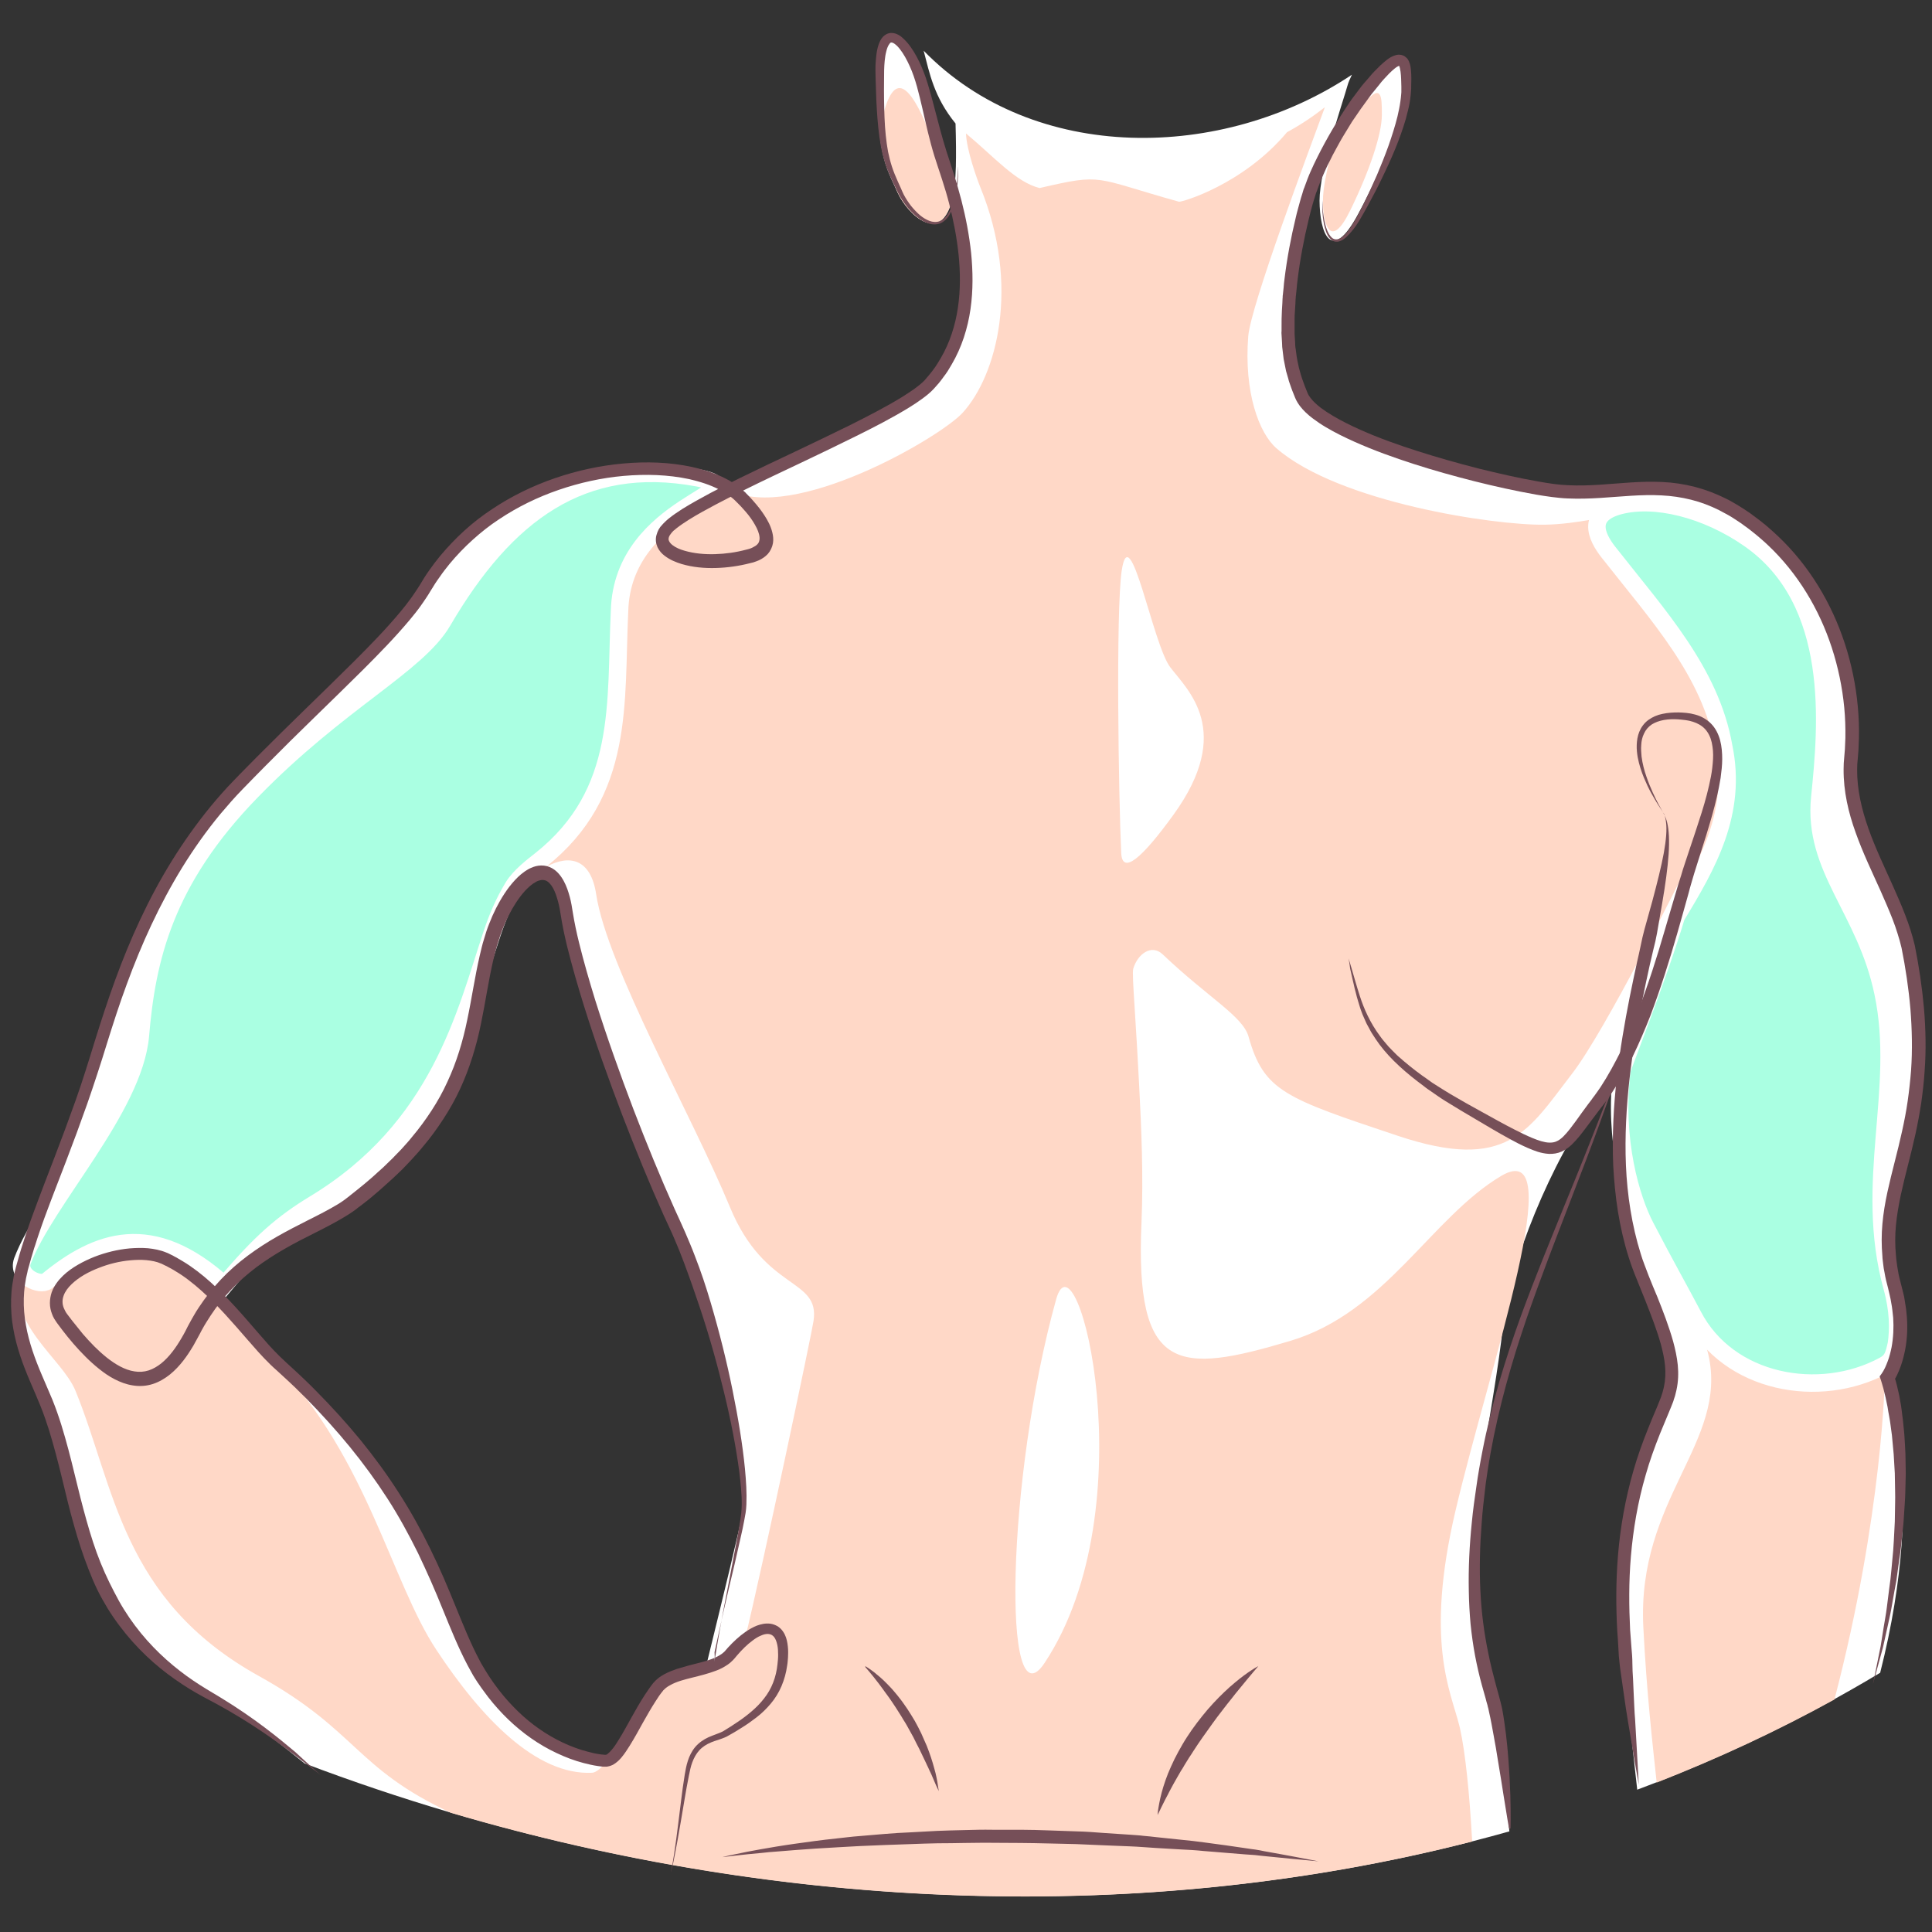 <?xml version="1.0" encoding="utf-8"?>
<!-- Generator: Adobe Illustrator 17.1.0, SVG Export Plug-In . SVG Version: 6.00 Build 0)  -->
<!DOCTYPE svg PUBLIC "-//W3C//DTD SVG 1.1//EN" "http://www.w3.org/Graphics/SVG/1.1/DTD/svg11.dtd">
<svg version="1.1" id="Layer_13" xmlns="http://www.w3.org/2000/svg" xmlns:xlink="http://www.w3.org/1999/xlink" x="0px" y="0px"
	 viewBox="0 0 1200 1200" enable-background="new 0 0 1200 1200" xml:space="preserve">
<rect x="0" y="0" width="1200" height="1200" fill="#333333" stroke="none"/>
<g>
	<g>
		<path fill="#FFFFFF" d="M1175.2,799.5c-18-65.3,31-92.2,9-207.9c-7.5-39.3-40.9-77.3-36.3-121.6c4.5-44.3-10.2-109.8-65.8-148.7
			c-44.9-31.4-78.6-11.5-119.3-16.9c-40.7-5.4-145.8-33.1-156.1-59c-5.4-13.5-10.2-26.6-7.4-61.2c1.7-21.6,7.2-48.6,13-66.2
			c2.7-8.1,7.9-19.4,14.6-31.2C830.9,72,835.6,58.1,837,53c0.5-1.9,1.5-4,2.7-6.6c-80.3,53.7-197.3,55.6-266-14.9
			c3.7,14,6.3,28.6,19.8,45.2c0.3,10.1,0.4,19.5,0.2,26.8c-0.2,8.5-1,15.1-2.3,20.3c14.9,56.4,5.4,91.9-15.7,115.1
			c-14.2,15.5-78.9,43.1-122.8,65.1c-38.2-26-144.9-15.8-190.3,61.8c-16,27.4-85.8,86.3-130.1,136c-13.7,15.4-60.6,107-72.3,153.2
			c-13.1,51.5-38,95.7-48,133.7c-8.8,33.6,6.5,61.1,14.9,81.7c24.4,59.6,16.3,135.6,101.7,183c27.2,15.1,44.2,28.8,60.4,41.9
			c235.4,89.3,505.9,110.5,748.3,42.2c-3.1-34.2-7.4-65.9-10.3-77.4c-5.4-21.7-20.3-58.3-8.1-141c5.3-35.7,12-70.9,14.6-97.3
			c3.3-34.8,30.2-102,57.3-137.3c6.7-8.7,12.6-18.7,17.9-29.6c-6.7,46.2-7.6,96,10.6,139.4c16.3,39.3,21.7,55.6,14.9,74.6
			c-6.8,19-31.2,61-27.1,141c1.9,37.9,6.5,72.1,9.6,101.7c52.3-19.6,102.8-43.7,150.9-72.6c30.3-119.5,3.1-183.6,3.1-183.6
			S1185.1,835.7,1175.2,799.5z M460.8,941c-1.1,7.6-11.1,48.4-22.5,95c-11.4,3.5-25,4.8-31.3,13.2c-13.3,17.8-23,45.4-32.1,45
			c-10.9-0.5-47.7-8.1-75.5-50.2c-27.8-42-29.1-107.8-127.4-196.6c-10.8-9.8-23.5-27-38.7-42c24.8-29.3,63.8-41.6,84.1-57.1
			c85.1-65.1,71.7-118.9,87.9-167.7c11.5-34.6,38.8-58.5,45.6-13.8c6.8,44.7,42,139.6,67.8,195.2S464.8,913.9,460.8,941z"/>
		<path fill="#FFFFFF" d="M544.8,44.9c0,51.5,5,57.8,12.7,74.6c6.5,14.2,26.9,32.9,33.9,4.4c-2-7.4-4.3-15.2-7.2-23.4
			c-7.5-21.6-9.1-45-16.1-59.9C558.6,20.2,544.8,15.1,544.8,44.9z"/>
		<path fill="#FFFFFF" d="M843.7,132.7c17.3-32.2,28.1-62,28.1-77.6s0-27.1-18-7.1c-9.7,10.8-19.3,25.2-27.1,38.9
			c-3.8,13.7-7.1,28.3-7.1,37.7C819.7,144.2,826.5,164.9,843.7,132.7z"/>
	</g>
	<g>
		<path fill="#FFD8C7" d="M1170.7,855.6c0,0,14.5-19.9,4.5-56c-18-65.3-0.4-102.8-22.1-160.6c-14.1-37.5-47-87.7-42.5-131.9
			c4.5-44.3,21.7-132.9-33.9-171.7c-44.9-31.4-76.2-10.1-117.3-9.5c-31,0.5-127.7-13.8-166.5-47.4c-11-9.5-20.3-35-17.6-69.6
			c1.5-19,37.8-115.6,47.6-142.3c-7.4,5.8-15.2,11-23.5,15.5c-27.4,32.7-65.7,43.6-67.1,43.2c-53.8-15-46.4-17.8-86.6-8.5
			c-14.9-3.8-28-19.2-45.7-33.9c0.3,10.1,6.9,28.5,8.9,33.4c25.1,61.5,10.1,117-11,140.1c-14.2,15.5-105.4,68.5-145,47.9
			c-38.2-26-125,11.7-170.5,89.4c-16,27.4-72.8,48.7-127,104.4c-54.2,55.7-61.9,106.2-66,153.6C85.3,699,22,750.8,12.1,788.8
			c-8.8,33.6,26.4,54.5,34.8,75.1c24.4,59.6,28.5,129.7,113.9,177.1c61.4,34.1,59.6,57.2,119.3,85c204.8,60.4,428.8,70.5,634.3,17.8
			c-1.7-30.7-4.3-55.4-7.5-69.9c-0.2-0.7-0.3-1.5-0.5-2.1c-5.4-21.7-21.5-51.9-2.4-133.3c21.5-91.4,71.8-233.8,28.4-208.1
			c-43.4,25.8-71.8,84.7-130.8,102.4c-70.2,21-96.7,20.1-92.6-73.4c1.2-28.7,0-57.5-1.5-86.2c-0.8-15.5-1.7-30.9-2.7-46.4
			c-0.9-14.3-1.5-23.2-0.9-25.2c2.8-9.2,11.4-15.4,18.3-8.8c28.5,27.1,49.8,38.4,53.3,51.1c9.5,33.9,22.8,38.2,92.5,61.5
			c68.6,23,81.3-3.4,108.5-38.6c20.6-26.7,66.9-119.6,72.2-130.5c-0.8,26.3-40.7,125.3-41.1,128.5c-5.4,43.5,5.9,80.3,14.6,97
			c19.6,37.7,34.4,60,38.9,79.6c12.4,54.5-44.5,89.3-40.4,169.3c2.1,41,5.6,71.3,8.3,96.5c37.8-14.8,74.7-31.9,110.4-51.6
			C1169.5,940.5,1170.7,855.6,1170.7,855.6z M505.3,820.5c-1.1,7.6-31.5,152.2-42.9,198.8c-13.7,19.8-49.1,21.5-55.4,29.8
			c-13.3,17.8-30.3,51.6-39.3,52c-34.8,1.6-68.9-34.3-96.7-76.4c-27.8-42-42.7-118.4-99-177.4c-10.1-10.5-23.5-27-38.7-42
			c24.8-29.3,46.2-55.5,67.3-70c55.6-38,88.5-106.1,104.7-154.9c11.5-34.6,58.3-69.6,65-24.9c6.8,44.7,59.7,137.7,83.1,194.3
			C475.2,802.5,509.4,793.4,505.3,820.5z M648.8,1032.9C622.2,1073,625.1,918.1,656,807C668.9,760.7,712.9,936.2,648.8,1032.9z"/>
		<path fill="#AAFFE2" stroke="#FFFFFF" stroke-width="10.845" stroke-miterlimit="10" d="M139.4,798.2
			c22.2-26.4,35.9-38.3,56-50.5c77.7-47,93.7-118.3,110-167.2c3.5-10.5,7.4-19.8,13.3-29.6c4.1-6.8,12.6-13.2,17.3-16.9
			c52.5-41.8,46.1-97.6,48.8-154.5c1.8-67.3,89-74.8,48.7-82.7c-72-13.4-119.6,22.5-158.5,89c-16,27.4-64.4,49.8-118.6,105.5
			C102.1,547,91.2,595.7,87.2,643.1C83.3,688.3,28,745.8,13.9,783.3c-3.4,9.6,11.2,15.8,15.3,12.4
			C60.2,770.2,94.4,757.2,139.4,798.2z"/>
		<path fill="#AAFFE2" stroke="#FFFFFF" stroke-width="10.845" stroke-miterlimit="10" d="M1170.1,848.1c5.3-2.8,6.2-6.3,7.8-13.4
			c1.3-9,1.3-20.8-2.7-35.2c-18-65.3,7.1-122.4-5.6-182.8c-10.8-52-43.8-77-39.3-121.3c4.5-44.3,11.9-121.8-43.7-160.6
			c-27.1-18.9-58.9-26.4-80.7-20.7c-23,6.1-12.3,22.3-5.8,30.2c29.8,38,62.4,73.2,70.5,119.3c8.6,41.1-9.9,73.5-29.4,105.5
			c-11.7,39-33.5,93.4-33.8,95.7c-5.4,43.5,5.9,80.3,14.6,97c12.1,23.3,22,40.8,29.5,55.1C1073.4,859.4,1130.2,869.7,1170.1,848.1z"
			/>
		<path fill="#FFD8C7" d="M549.5,67.7c-2.6,8.4,0.3,35.1,8,51.8c6.5,14.2,26.9,32.9,33.9,4.4c-2-7.4-4.3-15.2-7.2-23.4
			C566.3,49.2,556.5,45.3,549.5,67.7z"/>
		<path fill="#FFD8C7" d="M838.6,130.8c12.1-24.7,19.7-47.5,19.7-59.4s0-20.8-12.6-5.5c-6.8,8.2-13.6,19.3-19,29.8
			c-2.7,10.5-5,21.6-5,28.9C821.7,139.7,826.5,155.5,838.6,130.8z"/>
	</g>
	<g>
		<g>
			<path fill="#764F58" d="M1163.3,1046.1l4.8-23.6l1.9-11.9l1-5.9c0.3-2,0.7-3.9,0.9-5.9l1.5-11.9l0.8-6l0.6-6l1.1-11.9
				c0.3-4,0.5-8,0.7-12l0.3-6l0.1-6l0.1-6c0-2,0.1-4,0-6l-0.2-11.9l-0.7-11.9c-0.4-4-0.7-7.9-1.1-11.8l-0.8-5.9l-0.4-2.9l-0.5-2.9
				c-0.4-1.9-0.7-3.9-1-5.8l-1.2-5.8c-0.5-1.9-0.9-3.8-1.4-5.7l-0.8-2.8l-0.4-1.3l-0.2-0.7l-0.2-0.6l-0.7-2.1l1.3-1.8
				c0.2-0.3,0.7-1.1,1-1.6c0.3-0.6,0.7-1.3,1-1.9c0.6-1.3,1.2-2.7,1.7-4.1c1.1-2.8,1.8-5.8,2.4-8.7c1.1-6,1.4-12.2,1-18.3l-0.5-4.6
				c-0.1-0.8-0.2-1.5-0.3-2.3l-0.4-2.3l-0.4-2.3l-0.5-2.3l-1.1-4.7l-1.2-4.7c-0.4-1.6-0.7-3.3-1-5c-0.4-1.7-0.6-3.3-0.8-5l-0.3-2.5
				c-0.1-0.8-0.2-1.7-0.2-2.5c-0.6-6.7-0.6-13.5,0-20.1c0.6-6.7,1.7-13.2,3.1-19.7c2.8-12.9,6.4-25.3,9.1-37.8
				c1.4-6.3,2.6-12.5,3.5-18.8c0.9-6.3,1.6-12.6,2.1-19c0.9-12.7,0.6-25.5-0.4-38.2c-1.1-12.7-3-25.5-5.5-37.9c-0.7-2.9-1.5-6-2.5-9
				c-0.9-3-2-6-3.1-8.9c-2.3-5.9-4.9-11.8-7.5-17.7c-5.3-11.8-11-23.6-15.4-36c-4.5-12.4-7.6-25.7-7.5-39.4c0.1-1.7,0-3.4,0.2-5.1
				l0.4-4.9l0.2-2.4l0.1-2.3c0.1-1.5,0.1-3.1,0.2-4.7c0.1-6.3-0.1-12.6-0.7-18.9c-1.2-12.6-3.8-25.1-7.7-37.1
				c-7.8-24-21.2-46.3-39.5-63.6c-1.2-1.1-2.3-2.2-3.5-3.2l-3.6-3.1c-2.5-2-4.9-4-7.5-5.8l-1.9-1.4l-0.4-0.3l-0.5-0.3l-1-0.7
				c-1.3-0.9-2.7-1.8-4-2.6c-1.3-0.8-2.6-1.6-4-2.3c-1.4-0.8-2.7-1.5-4.1-2.2c-5.6-2.8-11.4-5-17.4-6.5c-6-1.5-12.1-2.4-18.4-2.7
				c-12.5-0.7-25.3,0.8-38.3,1.6c-6.5,0.4-13.2,0.6-19.9,0.3c-3.3-0.1-6.7-0.5-10-0.9c-1.6-0.2-3.3-0.5-4.9-0.7
				c-1.6-0.3-3.2-0.5-4.9-0.8c-12.9-2.3-25.6-5.1-38.3-8.3c-12.6-3.2-25.2-6.7-37.6-10.7c-12.4-4-24.7-8.4-36.8-13.8
				c-6-2.7-12-5.6-17.7-9c-2.9-1.7-5.7-3.6-8.5-5.7c-2.7-2.1-5.4-4.5-7.7-7.5c-1.1-1.5-2.2-3.2-3-5.2l-1.8-4.5
				c-0.6-1.5-1.1-3.2-1.7-4.8l-0.4-1.2l-0.3-1.2l-0.7-2.4l-0.7-2.4l-0.5-2.5c-0.3-1.7-0.7-3.3-1-5l-0.6-5c-0.1-0.8-0.2-1.7-0.3-2.5
				l-0.1-2.5l-0.3-5c-0.1-0.8-0.1-1.7,0-2.5l0-2.5c0-3.3,0-6.6,0.2-9.9l0.3-4.9l0.1-2.5l0.1-1.2l0-0.4l0-0.3l0.1-0.6l0.5-4.8
				l0.2-2.4l0.3-2.5c1.6-13.1,4-25.9,7.1-38.7c0.7-3.2,1.7-6.4,2.5-9.5c0.4-1.6,0.9-3.2,1.4-4.7l0.7-2.4l0.2-0.6l0.1-0.3
				c0-0.1,0.2-0.5,0.2-0.4l0.4-1.1c1.1-3,2.2-6.1,3.6-9.2l2.1-4.6c0.7-1.5,1.5-3,2.2-4.5c5.9-11.8,12.6-23.1,20-34
				c0.9-1.4,1.9-2.7,2.9-4c1-1.3,2-2.7,3-4c0.5-0.7,1-1.3,1.5-2l1.6-1.9l3.3-3.8l1.6-1.9c0.6-0.7,1.1-1.2,1.7-1.8
				c1.2-1.2,2.4-2.4,3.6-3.6c1.3-1.2,2.6-2.3,4-3.4c1.5-1.1,3-2.2,5.6-2.9c0.2,0,0.3-0.1,0.5-0.1l0.6-0.1c0.4,0,0.7-0.1,1.2,0
				c0.8,0,1.8,0.3,2.6,0.7c0.4,0.2,0.8,0.5,1.1,0.8c0.2,0.1,0.3,0.3,0.5,0.4c0.1,0.1,0.3,0.3,0.4,0.4c0.3,0.3,0.5,0.6,0.6,0.9
				c0.2,0.3,0.4,0.6,0.5,0.9c1,2.2,1.1,4,1.3,5.8c0.3,3.5,0.2,6.8,0.1,10.1l0,1.2l-0.1,1.3c-0.1,0.8-0.1,1.6-0.2,2.5l-0.3,2.6
				c-0.1,0.9-0.3,1.7-0.4,2.5c-0.6,3.3-1.5,6.5-2.3,9.7c-3.7,12.7-8.9,24.7-14.6,36.4c-2.8,5.9-5.8,11.6-8.9,17.3
				c-1.6,2.8-3.1,5.7-4.8,8.5c-1.7,2.8-3.5,5.6-5.7,8.1c-1.1,1.3-2.2,2.5-3.5,3.6c-1.3,1.1-2.8,2.1-4.6,2.4c-0.5,0-0.9,0.1-1.4,0
				c-0.2,0-0.5,0-0.7-0.1l-0.7-0.2c-0.4-0.2-0.8-0.4-1.2-0.7c-0.3-0.3-0.7-0.6-1-0.9c-1.2-1.3-1.9-2.8-2.5-4.4
				c-1.1-3.1-1.7-6.4-2-9.6c-0.3-3.2-0.4-6.5-0.3-9.7c0.1,3.2,0.3,6.5,0.8,9.7c0.5,3.2,1.2,6.4,2.4,9.3c0.6,1.4,1.4,2.8,2.5,3.9
				c1,1.1,2.4,1.5,3.8,1.2c1.4-0.3,2.7-1.2,3.8-2.2c1.1-1,2.2-2.2,3.1-3.5c1.9-2.5,3.5-5.3,5.1-8.1c1.5-2.9,2.9-5.7,4.4-8.6
				c2.8-5.8,5.5-11.7,8.1-17.6c2.5-5.9,4.9-11.9,7.1-18c2.1-6,4.1-12.2,5.6-18.3c0.7-3.1,1.4-6.2,1.8-9.3c0.1-0.8,0.2-1.6,0.3-2.3
				l0.2-2.2c0-0.4,0.1-0.8,0.1-1.2l0-1.2l0-1.1l0-1.2c-0.1-3.2-0.1-6.4-0.5-9.3c-0.2-1.4-0.5-2.9-0.9-3.6c-0.2-0.4-0.3-0.3-0.1-0.2
				c0.1,0,0.1,0.1,0.2,0.1c0.1,0,0.1,0,0.1,0c0,0,0,0,0,0c0,0,0,0,0,0l-0.1,0c-0.6,0.2-1.8,0.9-2.9,1.8c-1.1,0.9-2.2,1.9-3.3,3
				c-1.1,1.1-2.1,2.2-3.2,3.4c-0.5,0.6-1.1,1.2-1.6,1.8l-1.5,1.9l-3,3.7l-1.5,1.8c-0.5,0.6-0.9,1.3-1.4,1.9
				c-1.8,2.6-3.8,5.1-5.6,7.7l-5.4,7.9c-1.7,2.7-3.3,5.4-5,8.2l-1.2,2l-1.2,2.1l-2.3,4.2c-1.6,2.8-3,5.6-4.4,8.5
				c-0.7,1.4-1.5,2.8-2.1,4.3l-1.9,4.3c-1.3,2.8-2.4,5.9-3.5,8.9l-0.4,1.1c-0.1,0.2,0,0-0.1,0.1l-0.1,0.3l-0.2,0.6l-0.7,2.3
				c-0.4,1.5-1,3-1.4,4.6c-0.8,3.1-1.7,6.1-2.4,9.3c-3,12.4-5.4,25.1-6.9,37.7l-0.3,2.4l-0.2,2.4l-0.5,4.8l-0.1,0.6l0,0.3
				c0,0.1,0,0.1,0,0.2l-0.1,1.2l-0.1,2.4l-0.3,4.8c-0.3,3.2-0.2,6.3-0.2,9.5l0,2.4c0,0.8,0,1.6,0,2.4l0.3,4.7l0.1,2.4
				c0,0.8,0.2,1.5,0.3,2.3l0.6,4.6c0.2,1.5,0.6,3,0.9,4.6l0.5,2.3l0.6,2.2c0.8,3,1.8,5.9,2.9,8.8l1.8,4.5c0.4,1.1,1.1,2.1,1.9,3.2
				c1.6,2.1,3.8,4.1,6.2,6c2.4,1.8,5,3.5,7.7,5.1c5.4,3.2,11.1,6,16.9,8.6c11.6,5.2,23.8,9.5,36,13.4c12.2,3.9,24.6,7.4,37.1,10.6
				c12.5,3.1,25.1,6,37.7,8.2c1.6,0.3,3.2,0.5,4.7,0.8c1.6,0.2,3.1,0.5,4.7,0.7c3.1,0.4,6.2,0.7,9.3,0.8c6.3,0.3,12.6,0.1,19-0.3
				c12.8-0.8,25.8-2.4,39.3-1.7c6.7,0.3,13.4,1.3,20,3c6.6,1.7,12.9,4.1,19,7.1c1.5,0.7,3,1.5,4.5,2.4c1.5,0.8,2.9,1.7,4.4,2.6
				c1.5,0.9,2.8,1.8,4.2,2.7l1,0.7l0.5,0.3l0.6,0.4l2,1.5c2.7,1.9,5.3,4,7.9,6.1l3.8,3.3c1.3,1.1,2.4,2.3,3.7,3.4
				c19.4,18.3,33.5,41.8,41.7,67c4.1,12.6,6.8,25.7,8,38.9c0.6,6.6,0.9,13.2,0.7,19.9c-0.1,1.7-0.1,3.3-0.2,5l-0.1,2.5l-0.2,2.4
				l-0.2,2.5l-0.2,2.3c-0.2,1.5-0.1,3.1-0.2,4.6c-0.1,12.3,2.8,24.7,7,36.6c4.2,11.9,9.8,23.6,15.1,35.4c5.3,11.9,10.6,24,13.7,37.2
				c2.6,12.9,4.5,25.8,5.7,38.9c1.1,13.1,1.4,26.3,0.4,39.4c-0.4,6.6-1.2,13.1-2.1,19.6c-1,6.5-2.2,13-3.6,19.4
				c-2.8,12.8-6.4,25.3-9.1,37.8c-1.3,6.2-2.4,12.5-3,18.7c-0.6,6.2-0.6,12.5,0,18.7c0.1,0.8,0.1,1.6,0.2,2.3l0.3,2.3
				c0.2,1.5,0.4,3.1,0.7,4.6l0.4,2.3c0.2,0.8,0.3,1.5,0.5,2.3l1.2,4.7l1.2,4.8l0.6,2.5l0.4,2.5l0.4,2.5c0.1,0.8,0.3,1.7,0.4,2.5
				l0.5,5.1c0.5,6.8,0.2,13.6-1.1,20.4c-0.7,3.4-1.5,6.7-2.7,10c-0.6,1.6-1.2,3.3-2,4.9c-0.3,0.8-0.8,1.6-1.2,2.4
				c-0.5,0.8-0.8,1.5-1.5,2.5l0.5-3.9l0.3,0.8l0.2,0.8l0.5,1.5l0.8,3c0.5,2,0.9,4,1.4,6.1l1.1,6.1c0.3,2,0.6,4.1,0.8,6.1l0.4,3
				l0.3,3l0.6,6.1c0.3,4.1,0.5,8.1,0.7,12.2l0.2,12.2l-0.3,12.1c0,2-0.2,4-0.3,6.1l-0.4,6.1l-0.4,6l-0.6,6c-0.4,4-0.8,8-1.3,12
				l-1.7,12l-0.8,6l-1.1,5.9l-2.1,11.9c-0.3,2-0.8,3.9-1.2,5.9l-1.3,5.9l-2.6,11.8L1163.3,1046.1z"/>
		</g>
		<g>
			<path fill="#764F58" d="M199.1,1102.4c0,0-5.6-4.3-16.2-12.4c-5.3-4-11.9-8.9-19.9-14.3c-8-5.4-17.4-11.3-28.2-17.2
				c-5.4-2.9-11.3-5.9-17.3-9.6c-5.9-3.7-11.9-7.8-17.9-12.7c-11.8-9.6-23.3-22-32.7-37.1c-2.3-3.8-4.5-7.7-6.5-11.8
				c-2-4.1-3.8-8.4-5.5-12.8c-3.4-8.7-6.4-17.9-9-27.3c-2.7-9.4-5-19.2-7.4-29.1c-2.4-9.9-5-19.9-8.1-30c-1.6-5-3.3-10-5.3-14.9
				c-2-5-4.2-9.9-6.4-15.1c-4.4-10.3-8.5-21.3-10.5-33.1c-0.5-2.9-0.9-5.9-1.1-9c-0.2-3-0.3-6.1-0.2-9.1c0.1-3.1,0.3-6.1,0.8-9.2
				c0.5-3.1,1-6.1,1.8-9.1c0.1-0.4,0.2-0.7,0.3-1.2l0.3-1.1l0.6-2.1c0.4-1.4,0.8-2.9,1.2-4.3c0.9-2.9,1.7-5.9,2.7-8.7
				c0.9-2.9,1.9-5.8,2.9-8.7c1-2.9,2-5.8,3.1-8.7c4.2-11.5,8.7-23.1,13.2-34.8c4.5-11.7,8.9-23.5,13.2-35.6c2.1-6,4.2-12.1,6.1-18.2
				c1-3.1,1.9-6.1,2.9-9.2c1-3.1,1.9-6.2,2.9-9.4c3.9-12.5,8-25.2,12.6-37.8c9.2-25.2,20.5-50.3,35.1-73.9
				c7.3-11.8,15.4-23.2,24.3-34.1c4.5-5.4,9.1-10.7,14.1-15.8c2.4-2.6,4.9-5,7.3-7.5c2.5-2.5,4.9-5,7.4-7.5
				c9.9-9.9,19.9-19.8,30-29.6c10.1-9.8,20.2-19.7,30.2-29.6c10-10,19.9-20.1,28.8-30.8c2.2-2.7,4.4-5.4,6.4-8.2
				c1-1.4,2-2.8,2.9-4.2c0.5-0.7,0.9-1.4,1.4-2.1l1.4-2.2c0.9-1.5,1.8-3,2.8-4.6l1.5-2.3l1.6-2.3c2.1-3,4.3-5.9,6.6-8.7
				c4.7-5.6,9.7-10.9,15.1-15.8c5.4-4.9,11.2-9.4,17.3-13.4c12.1-8.1,25.3-14.5,39-19.2c13.7-4.7,27.9-7.8,42.3-9.1
				c14.4-1.3,28.9-0.9,43.1,2.2c7.1,1.6,14.1,3.8,20.7,7.2c3.3,1.7,6.5,3.7,9.4,6.2c0.8,0.6,1.4,1.3,2.2,1.9c0.4,0.3,0.7,0.6,1,1
				l1,1c1.3,1.3,2.5,2.6,3.7,4c2.4,2.7,4.7,5.6,6.7,8.7c2,3.1,3.9,6.5,4.9,10.6c0.5,2,0.8,4.3,0.4,6.7c-0.4,2.4-1.6,4.9-3.2,6.7
				c-1.7,1.8-3.6,3-5.5,3.9c-1,0.4-1.9,0.8-2.9,1.1c-0.5,0.2-0.9,0.3-1.4,0.4l-1.2,0.3c-7,1.8-14.1,2.8-21.2,3
				c-7.1,0.2-14.3-0.4-21.4-2.5c-3.5-1.1-7.1-2.5-10.5-5.1c-1.7-1.3-3.3-3-4.4-5.3c-0.5-1.2-0.9-2.5-1-3.8c-0.1-1.3,0-2.7,0.4-3.9
				c0.3-1.2,0.8-2.3,1.3-3.3c0.3-0.5,0.6-1,0.9-1.4c0.1-0.2,0.3-0.4,0.5-0.6c0.2-0.3,0.2-0.3,0.6-0.7l0.8-0.9l1.1-1.1
				c0.7-0.7,1.4-1.3,2.1-1.9c2.8-2.3,5.7-4.2,8.6-6.1c5.8-3.6,11.7-6.8,17.6-10c5.9-3.1,11.8-6.1,17.7-9
				c11.8-5.8,23.5-11.3,35.1-16.8c11.6-5.5,23-11,34.2-16.5c11.1-5.6,22.1-11.2,32.3-17.5c2.5-1.6,5-3.2,7.4-4.9
				c2.3-1.7,4.6-3.5,6.3-5.3c0.8-1,2-2.3,2.8-3.3l1.3-1.6l1.3-1.7c0.9-1.1,1.6-2.3,2.4-3.5c0.7-1.2,1.5-2.4,2.2-3.6
				c5.7-9.7,9.1-20.6,10.7-31.5c1.6-11,1.5-22,0.4-32.8c-1.1-10.8-3.2-21.3-5.8-31.5c-1.3-5.1-2.8-10.1-4.4-15
				c-0.4-1.2-0.8-2.4-1.2-3.7c-0.4-1.2-0.8-2.4-1.2-3.6c-0.4-1.2-0.8-2.5-1.2-3.7c-0.4-1.2-0.8-2.4-1.2-3.7
				c-3.1-10-5.2-19.8-7.4-29.3c-2.2-9.4-4.3-18.6-7.9-26.5c-1.8-4-3.9-7.9-6.4-11c-1.2-1.5-2.7-2.9-3.9-3.5c-0.6-0.3-1-0.3-1.3-0.3
				c-0.2,0-0.6,0.2-1,0.8c-0.9,1.1-1.6,2.9-2,4.7c-0.5,1.9-0.8,3.9-1,5.9c-0.4,4-0.4,8-0.4,12.1c-0.1,4.1,0,8,0,11.9
				c0.1,3.9,0.1,7.7,0.3,11.4c0.3,7.4,1,14.5,2.2,21.1c0.7,3.3,1.5,6.5,2.5,9.5c1,3,2.2,5.9,3.5,8.8c0.6,1.4,1.3,2.8,1.9,4.2
				c0.6,1.4,1.2,2.8,1.8,4c1.3,2.5,2.9,4.9,4.5,7c1.7,2.1,3.5,4,5.4,5.7c1.9,1.6,4,2.9,6.1,3.7c2.1,0.8,4.4,0.9,6.3,0.2
				c1.9-0.7,3.5-2.1,4.6-3.7c2.3-3.2,3.5-6.8,4.3-10c1.6-6.4,2-11.5,2.3-15c0.1-1.7,0.2-3,0.3-3.9c0-0.9,0.1-1.3,0.1-1.3
				s0,0.4,0,1.3c0,0.9,0,2.2-0.1,3.9c-0.2,3.4-0.4,8.6-1.8,15.1c-0.8,3.2-1.8,6.9-4.1,10.5c-1.2,1.7-2.8,3.4-5.1,4.4
				c-2.3,0.9-4.9,0.9-7.4,0.1c-2.4-0.8-4.7-2.1-6.8-3.8c-2.1-1.6-4.1-3.6-5.9-5.8c-1.8-2.2-3.5-4.6-5-7.2c-0.8-1.3-1.4-2.7-2.1-4.1
				c-0.7-1.4-1.3-2.7-2-4.1c-1.4-2.8-2.7-5.8-3.9-8.9c-1.2-3.1-2.1-6.4-3-9.8c-1.5-6.8-2.4-14.1-3-21.6c-0.3-3.8-0.5-7.6-0.7-11.5
				c-0.1-3.9-0.3-7.9-0.4-12c-0.1-4-0.3-8.2,0.1-12.6c0.2-2.2,0.4-4.4,0.9-6.7c0.2-1.1,0.6-2.3,1-3.5c0.5-1.2,1-2.4,1.9-3.6
				c0.5-0.6,1-1.2,1.7-1.7c0.7-0.5,1.6-1,2.5-1.2c1.9-0.5,3.8-0.1,5.1,0.5c1.4,0.6,2.5,1.4,3.5,2.3c1,0.9,1.9,1.8,2.7,2.7
				c3.2,3.7,5.6,7.9,7.7,12.2c2.1,4.4,3.8,8.9,5.2,13.5c1.4,4.6,2.7,9.3,3.9,14c2.5,9.4,4.9,19.1,7.9,28.5c0.8,2.4,1.6,4.8,2.4,7.3
				c0.8,2.5,1.6,5,2.4,7.5c1.6,5,3,10.2,4.4,15.4c2.7,10.5,4.8,21.4,6,32.6c1.1,11.3,1.3,23-0.4,34.8c-1.7,11.8-5.4,23.7-11.7,34.4
				c-0.8,1.4-1.6,2.7-2.4,4c-0.9,1.3-1.7,2.6-2.7,3.8l-1.4,1.9l-1.5,1.9c-1.1,1.3-1.9,2.2-3.1,3.5c-2.4,2.6-4.9,4.5-7.5,6.4
				c-2.6,1.9-5.2,3.6-7.8,5.2c-10.6,6.5-21.7,12.2-33,17.8c-11.3,5.6-22.7,11.1-34.3,16.6c-11.6,5.5-23.3,11-35,16.8
				c-5.8,2.9-11.7,5.8-17.5,8.9c-5.8,3.1-11.6,6.2-17,9.6c-2.7,1.7-5.4,3.5-7.8,5.4c-0.6,0.5-1.1,1-1.7,1.4l-0.6,0.6l-0.8,0.9
				c0.1-0.1-0.1,0.2-0.2,0.3c-0.1,0.1-0.2,0.3-0.3,0.4c-0.2,0.3-0.3,0.5-0.5,0.7c-0.3,0.5-0.5,1-0.6,1.4c-0.2,0.9-0.2,1.4,0.2,2.2
				c0.3,0.7,1,1.6,2,2.4c2,1.6,4.8,2.8,7.7,3.6c5.9,1.7,12.4,2.3,18.9,2.1c6.5-0.2,13-1.1,19.3-2.8l1.2-0.3l1-0.3
				c0.7-0.2,1.3-0.5,1.9-0.8c1.2-0.6,2.2-1.2,2.9-2c0.7-0.7,1-1.5,1.2-2.5c0.2-1,0.1-2.2-0.2-3.5c-0.6-2.6-2.1-5.4-3.8-8.1
				c-1.7-2.7-3.8-5.3-6-7.7c-1.1-1.2-2.2-2.5-3.4-3.6l-0.9-0.9c-0.3-0.3-0.6-0.6-0.9-0.9c-0.6-0.5-1.1-1.1-1.7-1.5
				c-2.4-2-5.1-3.7-8-5.2c-5.8-3-12.2-5-18.7-6.5c-13.2-2.8-27-3.2-40.7-2c-13.7,1.2-27.3,4.2-40.4,8.7
				c-13.1,4.5-25.6,10.6-37.1,18.3c-5.8,3.8-11.2,8.1-16.3,12.7c-5.1,4.6-9.9,9.6-14.3,14.9c-2.2,2.7-4.3,5.4-6.2,8.2l-1.5,2.1
				l-1.4,2.1c-0.9,1.4-1.8,3-2.8,4.5l-1.4,2.3c-0.5,0.8-1,1.6-1.5,2.3c-1,1.6-2.1,3-3.1,4.5c-2.1,3-4.4,5.8-6.7,8.6
				c-9.3,11.1-19.3,21.3-29.3,31.3c-10.1,10-20.2,19.9-30.3,29.7c-10.1,9.8-20.1,19.7-29.9,29.6c-2.5,2.5-4.9,5-7.3,7.4
				c-2.4,2.5-4.9,5-7.3,7.5c-4.8,4.9-9.3,10.1-13.7,15.3c-8.7,10.5-16.6,21.7-23.7,33.2c-14.2,23.1-25.3,47.6-34.4,72.4
				c-4.6,12.4-8.6,24.9-12.5,37.4c-1,3.1-1.9,6.2-2.9,9.3c-1,3.1-2,6.2-3,9.3c-2,6.2-4.1,12.3-6.2,18.4
				c-4.3,12.2-8.7,24.1-13.2,35.8c-4.5,11.7-9,23.2-13.2,34.6c-1,2.9-2.1,5.7-3,8.5c-1,2.8-1.9,5.7-2.8,8.5c-1,2.8-1.7,5.6-2.6,8.4
				c-0.4,1.4-0.8,2.9-1.2,4.3l-0.6,2.1l-0.3,1.1c-0.1,0.3-0.2,0.7-0.2,1c-2.8,10.9-3,22.2-1,33.1c1.9,10.9,5.7,21.2,10,31.3
				c2.1,5,4.4,10.1,6.5,15.2c2.1,5.2,3.9,10.4,5.5,15.5c3.2,10.3,5.8,20.5,8.2,30.4c2.4,9.9,4.8,19.6,7.4,28.8
				c2.6,9.3,5.4,18.1,8.8,26.5c1.7,4.2,3.5,8.2,5.4,12.1c1.9,3.9,3.9,7.7,5.9,11.4c8.2,14.7,18.6,26.9,29.6,36.7
				c5.5,4.9,11.1,9.2,16.7,13c5.6,3.8,11.2,7.1,16.6,10.3c10.7,6.5,19.9,12.9,27.6,18.7c7.7,5.8,14.1,11.1,19.2,15.4
				C193.7,1097.8,199.1,1102.4,199.1,1102.4z"/>
		</g>
		<g>
			<path fill="#764F58" d="M443.7,1032.1c0,0,0.3-1.8,0.9-5.2c0.6-3.4,1.4-8.5,2.6-15.2c1.2-6.6,2.7-14.8,4.6-24.4
				c1.8-9.6,4-20.6,6.3-33c0.5-3.1,1.1-6.3,1.6-9.5c0.2-1.6,0.5-3.3,0.7-4.9c0.2-1.6,0.2-3.2,0.3-5c0.1-6.8-0.7-14-1.6-21.4
				c-2-14.9-5.1-31-9.2-47.9c-4.1-17-9-34.9-15.2-53.4c-3.1-9.3-6.4-18.7-10-28.3c-1.8-4.8-3.7-9.6-5.8-14.4
				c-2-4.8-4.4-9.6-6.6-14.5c-8.9-19.8-17.4-40.6-25.8-62.4c-8.3-21.8-16.5-44.5-23.9-68.2c-3.7-11.9-7.2-24-10.3-36.4
				c-1.5-6.2-2.9-12.6-3.9-19c-0.5-3.2-1-6.2-1.8-9.1c-0.8-2.9-1.7-5.7-3-8.1c-1.3-2.4-3-4.3-4.7-4.9c-0.8-0.3-1.7-0.4-2.8-0.3
				c-1,0.2-2.2,0.5-3.3,1.2c-2.3,1.2-4.5,3.2-6.6,5.4c-2,2.2-3.9,4.7-5.6,7.3c-3.4,5.2-6.3,11-8.6,17c-0.6,1.5-1.1,3-1.6,4.5
				c-0.5,1.6-1,3.1-1.5,4.7c-0.4,1.6-0.9,3.1-1.3,4.7c-0.4,1.6-0.8,3.2-1.2,4.8c-3,12.9-4.9,26.4-7.7,39.9
				c-2.8,13.6-6.9,27.2-12.9,40.2c-3,6.5-6.5,12.7-10.4,18.7c-3.9,6-8.1,11.8-12.8,17.3c-2.2,2.8-4.7,5.4-7.1,8.1l-3.7,3.9
				c-1.2,1.3-2.5,2.6-3.8,3.8l-3.9,3.7c-1.3,1.2-2.7,2.4-4,3.6c-1.3,1.2-2.7,2.4-4,3.6l-4.1,3.5c-2.7,2.4-5.6,4.5-8.4,6.7l-1.1,0.8
				l-0.5,0.4c-0.1,0.1-0.4,0.3-0.6,0.5l-2.2,1.6l-2.4,1.6c-0.8,0.5-1.6,1-2.4,1.5c-6.3,3.8-12.7,7.1-19.1,10.3
				c-6.4,3.2-12.7,6.4-18.7,9.9c-6.1,3.5-12,7.3-17.5,11.4c-5.5,4.2-10.8,8.8-15.5,13.8c-4.8,5-9.1,10.5-12.9,16.3
				c-0.9,1.5-1.9,2.9-2.8,4.4c-0.9,1.5-1.8,3-2.6,4.5l-1.2,2.3l-1.3,2.4c-0.9,1.7-1.8,3.3-2.7,4.9c-3.8,6.4-8.2,12.7-14.4,17.8
				c-3.1,2.5-6.7,4.7-10.7,6c-4,1.3-8.4,1.6-12.5,0.9c-4.1-0.6-7.9-2.1-11.4-3.9c-3.5-1.8-6.6-4-9.6-6.4
				c-5.9-4.7-11.1-10.1-15.9-15.6c-2.4-2.8-4.7-5.6-6.9-8.5c-1.1-1.4-2.2-2.9-3.3-4.4l-0.8-1.2c-0.3-0.4-0.6-1-0.9-1.4
				c-0.6-1-1-1.9-1.4-3c-0.8-2.1-1.3-4.3-1.3-6.7c0-2.3,0.4-4.6,1.1-6.7c1.5-4.2,4.2-7.6,7-10.3c2.9-2.8,6.1-5,9.4-6.9
				c3.3-1.9,6.7-3.5,10.2-4.9c7-2.7,14.3-4.5,21.8-5.2c3.7-0.3,7.5-0.4,11.4-0.1c3.8,0.4,7.7,1.1,11.5,2.7c0.2,0.1,0.6,0.2,0.8,0.3
				l0.6,0.3l1.2,0.6c0.8,0.3,1.6,0.8,2.5,1.3c0.9,0.4,1.7,0.9,2.5,1.4c0.8,0.5,1.6,0.9,2.4,1.4c3.2,1.9,6.2,4,9.1,6.2
				c5.8,4.4,11.1,9.3,16.2,14.4c10.1,10.1,19,21.1,28.1,31.3c2.3,2.5,4.6,5,7,7.3c0.6,0.6,1.2,1.1,1.8,1.7l1.9,1.8l3.8,3.5l3.8,3.5
				l3.8,3.6c2.5,2.4,5,4.8,7.4,7.3c9.7,9.8,19,20,27.6,30.5c8.6,10.6,16.6,21.5,23.8,32.8c7.3,11.3,13.7,22.9,19.5,34.7
				c2.9,5.9,5.6,11.8,8.2,17.7c2.6,5.9,5,11.9,7.4,17.7c4.8,11.7,9.4,23.3,15.1,34c0.7,1.3,1.4,2.7,2.2,3.9c0.8,1.3,1.5,2.6,2.3,3.8
				l1.2,1.9l0.6,0.9l0.6,0.9c0.9,1.2,1.7,2.6,2.6,3.7c3.4,4.7,7.2,9.3,11.2,13.4c8,8.4,17.2,15.4,27.1,20.6
				c4.9,2.6,10.1,4.8,15.2,6.4c2.6,0.8,5.2,1.5,7.8,2.1c1.3,0.3,2.6,0.5,3.9,0.7c0.6,0.1,1.3,0.2,1.9,0.2l0.9,0.1l0.8,0
				c0.2,0,0.4,0,0.2,0c-0.1,0,0,0,0,0c0.1,0,0.2,0,0.3-0.1c0.2-0.1,0.6-0.3,0.9-0.6c0.7-0.5,1.5-1.4,2.3-2.3c1.6-1.8,3-4,4.4-6.3
				c2.8-4.5,5.4-9.3,8-14c2.6-4.7,5.3-9.4,8.3-14c0.7-1.1,1.5-2.3,2.3-3.4l1.2-1.7l0.6-0.8c0.1-0.1,0.4-0.5,0.4-0.5l0.3-0.4l0.3-0.4
				c0.1-0.1,0.2-0.3,0.4-0.4l0.9-1c0.6-0.6,1.2-1.1,1.8-1.6c1.2-1,2.5-1.8,3.8-2.5c2.6-1.4,5.2-2.4,7.8-3.3c2.6-0.8,5.1-1.5,7.6-2.2
				c4.9-1.3,9.7-2.3,13.9-3.9c2.1-0.8,4.1-1.7,5.7-2.8c0.9-0.5,1.6-1.2,2.3-1.8l0.5-0.5l0.2-0.3c0.1-0.1,0.2-0.2,0.3-0.3l1.2-1.4
				c3.4-3.7,7-7.1,11.2-10c2.1-1.4,4.3-2.7,6.8-3.7c2.5-0.9,5.3-1.6,8.4-1.2c1.5,0.2,3.1,0.8,4.5,1.6c1.4,0.9,2.5,2,3.3,3.2
				c1.7,2.4,2.4,5,2.8,7.5c0.4,2.5,0.5,4.8,0.4,7.1c0,1.1-0.1,2.3-0.2,3.4c-0.1,1.1-0.2,2.3-0.4,3.3c-0.6,4.4-1.8,8.7-3.5,12.7
				c-1.7,4-4,7.7-6.7,10.9c-2.7,3.2-5.6,6-8.7,8.4c-3.1,2.4-6.2,4.6-9.3,6.5c-3.1,2-6.2,3.8-9.3,5.5c-1.8,0.9-3.5,1.4-5.1,2
				c-1.6,0.5-3.2,1-4.6,1.6c-2.9,1.2-5.4,2.8-7.4,5c-1.9,2.1-3.3,4.7-4.3,7.4c-0.5,1.3-0.9,2.7-1.2,4c-0.3,1.4-0.6,2.8-0.9,4.2
				c-1.1,5.4-2,10.6-2.8,15.4c-1.6,9.6-3,17.8-4.2,24.5c-1.2,6.6-2.2,11.7-2.9,15.1c-0.4,1.7-0.7,3-1,3.8c-0.2,0.9-0.4,1.3-0.4,1.3
				s0.1-0.4,0.3-1.3c0.2-0.9,0.5-2.2,0.8-3.9c0.6-3.4,1.4-8.5,2.3-15.2c0.9-6.7,1.9-14.9,3.1-24.6c0.6-4.9,1.3-10.1,2.2-15.6
				c0.9-5.4,2.1-11.9,6.5-17.2c2.2-2.6,5.2-4.7,8.3-6.1c1.6-0.7,3.2-1.3,4.8-1.9c1.6-0.6,3.2-1.2,4.4-1.9c2.9-1.7,5.9-3.7,8.9-5.7
				c3-2,5.9-4.2,8.7-6.6c2.8-2.4,5.4-5,7.7-8c2.3-2.9,4.2-6.2,5.6-9.8c1.4-3.6,2.3-7.4,2.7-11.4c0.1-1,0.2-1.9,0.3-3
				c0.1-1.1,0.1-2,0.1-3.1c0-2-0.1-4-0.5-5.9c-0.4-1.9-1-3.6-1.9-4.8c-0.9-1.2-2-1.8-3.4-2c-1.4-0.2-3.2,0.2-4.9,1
				c-1.8,0.7-3.5,1.8-5.2,3.1c-3.4,2.5-6.6,5.7-9.6,9.2l-1.1,1.3l-0.3,0.4l-0.4,0.4c-0.2,0.3-0.5,0.6-0.7,0.8c-1,1-2.1,2-3.3,2.8
				c-2.3,1.6-4.8,2.9-7.3,3.8c-5,1.9-10,3.1-14.8,4.3c-4.8,1.2-9.6,2.4-13.5,4.6c-1,0.5-1.9,1.1-2.7,1.7c-0.4,0.3-0.8,0.7-1.1,1
				l-0.4,0.4c-0.1,0.1-0.2,0.1-0.3,0.3l-0.3,0.4l-0.3,0.4c-0.2,0.3-0.1,0.1-0.2,0.2l-0.6,0.8l-1.1,1.5c-0.7,1-1.4,2.1-2.1,3.2
				c-2.8,4.3-5.4,8.9-8,13.5c-2.6,4.7-5.2,9.5-8.2,14.3c-1.5,2.4-3.1,4.9-5.1,7.3c-1,1.2-2.2,2.4-3.7,3.5c-0.8,0.6-1.6,1.1-2.7,1.5
				c-0.5,0.2-1.1,0.4-1.7,0.5c-0.3,0.1-0.6,0.1-1,0.2c-0.5,0-0.7,0-0.8,0c-0.1,0-0.8,0-0.8,0l-0.6,0l-1.1-0.1
				c-0.8-0.1-1.5-0.2-2.3-0.3c-1.5-0.2-3-0.5-4.4-0.8c-2.9-0.6-5.8-1.4-8.7-2.3c-5.7-1.8-11.2-4.2-16.6-7
				c-10.7-5.6-20.6-13.2-29.2-22.1c-4.3-4.5-8.3-9.2-12-14.4c-1-1.3-1.8-2.5-2.7-3.8l-0.6-0.9c-0.1-0.1-0.3-0.4-0.4-0.5l-0.3-0.5
				l-1.3-2c-0.9-1.3-1.6-2.7-2.4-4.1c-0.8-1.4-1.5-2.8-2.3-4.2c-5.9-11.2-10.6-23-15.4-34.7c-2.4-5.9-4.8-11.7-7.4-17.6
				c-2.6-5.8-5.2-11.6-8-17.4c-5.7-11.5-11.9-22.9-19-33.9c-7.1-11-14.9-21.7-23.3-32c-8.4-10.3-17.5-20.3-27-30
				c-2.4-2.4-4.8-4.8-7.2-7.1l-3.7-3.5l-3.8-3.5l-3.8-3.5l-1.9-1.7c-0.7-0.6-1.3-1.2-2-1.9c-2.6-2.5-5-5.1-7.4-7.7
				c-9.4-10.5-18.1-21.2-27.9-31c-4.9-4.9-9.9-9.5-15.3-13.6c-2.7-2.1-5.5-4-8.4-5.7c-0.7-0.5-1.5-0.9-2.2-1.3
				c-0.7-0.4-1.5-0.8-2.2-1.2c-0.7-0.4-1.4-0.8-2.2-1.1l-1.2-0.6l-0.6-0.3c-0.2-0.1-0.2-0.1-0.5-0.2c-2.7-1.2-5.9-1.8-9.1-2.1
				c-3.2-0.3-6.6-0.2-9.9,0.1c-6.7,0.6-13.3,2.2-19.6,4.7c-6.3,2.4-12.3,5.7-16.9,10.1c-2.3,2.2-4.1,4.6-5,7.2
				c-0.9,2.5-0.9,5.1,0.1,7.6c0.3,0.6,0.6,1.3,0.9,1.9c0.2,0.3,0.3,0.5,0.5,0.9l0.7,1c1.1,1.4,2.1,2.8,3.2,4.2
				c2.2,2.8,4.4,5.5,6.6,8.2c4.6,5.3,9.4,10.3,14.8,14.6c5.3,4.2,11.2,7.7,17.2,8.6c3,0.5,6,0.3,8.8-0.6c2.8-0.9,5.5-2.5,8-4.5
				c5-4.1,9-9.7,12.5-15.7c0.9-1.5,1.7-3,2.5-4.5l1.2-2.4l1.3-2.4c0.8-1.6,1.8-3.2,2.7-4.8c0.9-1.6,1.9-3.2,2.9-4.7
				c4.1-6.2,8.7-12.1,13.8-17.5c5.1-5.4,10.7-10.3,16.6-14.7c5.9-4.4,12.1-8.4,18.4-12c6.3-3.6,12.8-6.9,19.1-10.1
				c6.4-3.2,12.7-6.4,18.5-9.9l2.2-1.4l2-1.4l2.1-1.6l2-1.6c2.7-2.2,5.5-4.3,8.2-6.6l4-3.4c1.3-1.1,2.6-2.3,3.9-3.5
				c1.3-1.2,2.6-2.3,3.9-3.5l3.7-3.6c1.3-1.2,2.5-2.4,3.7-3.7l3.6-3.7c2.3-2.6,4.7-5.1,6.8-7.8c4.4-5.2,8.5-10.8,12.2-16.5
				c3.7-5.7,7-11.6,9.8-17.8c5.7-12.2,9.6-25.2,12.3-38.4c2.8-13.2,4.7-26.7,7.8-40.1c0.4-1.7,0.8-3.3,1.2-5c0.4-1.7,0.9-3.4,1.4-5
				c0.5-1.6,1-3.3,1.5-4.9c0.6-1.6,1.1-3.3,1.8-4.9c2.5-6.5,5.6-12.7,9.4-18.5c1.9-2.9,4-5.7,6.5-8.4c2.4-2.6,5.2-5.1,8.7-7
				c1.7-0.9,3.7-1.7,5.9-2c2.2-0.3,4.7-0.1,6.9,0.8c2.2,0.9,4,2.3,5.4,3.8c1.4,1.5,2.5,3.2,3.4,4.8c1.8,3.3,2.9,6.7,3.8,10
				c0.9,3.3,1.4,6.7,1.9,9.8c1,6.2,2.3,12.3,3.8,18.4c3,12.2,6.5,24.2,10.1,35.9c7.4,23.5,15.5,46.1,23.7,67.7
				c8.3,21.6,16.8,42.4,25.6,62c2.2,4.9,4.5,9.7,6.6,14.6c2.1,4.9,4.2,9.8,6,14.6c3.8,9.7,7,19.4,9.8,28.9
				c5.6,19,10.1,37.2,13.6,54.5c3.5,17.3,6.2,33.5,7.7,48.8c0.7,7.6,1.2,15,0.9,22.1c-0.1,1.8-0.2,3.6-0.5,5.3
				c-0.3,1.7-0.6,3.4-0.9,5c-0.6,3.3-1.3,6.4-2,9.5c-2.7,12.3-5.3,23.2-7.6,32.8c-2.2,9.5-4.1,17.6-5.5,24.2
				c-1.5,6.6-2.5,11.6-3.3,15C444.1,1030.3,443.7,1032.1,443.7,1032.1z"/>
		</g>
		<g>
			<path fill="#764F58" d="M1032.8,504.5c0,0,0.3,0.5,0.9,1.5c0.5,1.1,1.3,2.7,1.8,4.9c1.1,4.5,1.5,11.3,0.9,19.8
				c-0.6,8.5-2,18.8-4,30.4c-1,5.8-2.1,12-3.2,18.5c-0.6,3.3-1.3,6.5-2.2,9.9c-0.8,3.4-1.6,6.8-2.4,10.3c-3.1,14.1-6.3,29.4-9,45.6
				c-2.7,16.2-4.8,33.5-5.6,51.3c-0.4,8.9-0.5,18-0.1,27.2c0.4,9.2,1.3,18.4,2.8,27.6c1.5,9.2,3.6,18.4,6.4,27.3
				c0.7,2.2,1.4,4.5,2.3,6.7c0.8,2.2,1.7,4.4,2.5,6.6c1.8,4.5,3.6,9,5.5,13.4c3.6,9,7.1,18.1,9.8,27.6c1.3,4.8,2.4,9.7,2.9,14.8
				c0.5,5.1,0.3,10.4-0.8,15.4c-0.3,1.2-0.6,2.5-0.9,3.7l-0.6,1.8l-0.3,0.9l-0.1,0.5l-0.1,0.2l-0.1,0.3l-1.3,3.3l-1.4,3.4
				c-1.8,4.4-3.6,8.7-5.4,13c-3.4,8.5-6.5,17.1-8.9,25.6c-5,17.1-7.8,34.1-9.2,50.4c-1.4,16.3-1.2,31.8-0.5,46
				c0.3,3.6,0.5,7.1,0.8,10.6c0.3,3.4,0.6,6.8,0.6,10.1c0,3.3,0.2,6.5,0.4,9.6c0.1,3.1,0.3,6.1,0.4,9c0.1,2.9,0.3,5.8,0.4,8.5
				c0.1,2.7,0.3,5.4,0.5,7.9c0.3,5.1,0.6,9.7,0.8,14c0.5,8.4,0.8,15.1,1.1,19.6c0.2,4.5,0.4,6.9,0.4,6.9s-0.4-2.4-1.2-6.8
				c-0.8-4.5-2-11-3.3-19.3c-1.4-8.4-3.2-18.4-4.8-30.2c-0.4-2.9-0.9-5.9-1.3-9.1c-0.4-3.1-1-6.3-1.3-9.6c-0.4-3.3-0.7-6.6-0.8-10.1
				c-0.2-3.5-0.4-7-0.7-10.6c-0.8-14.7-0.9-30.5,0.5-47.3c1.4-16.7,4.4-34.3,9.5-52c2.5-8.8,5.7-17.7,9.2-26.4
				c1.7-4.4,3.6-8.7,5.4-13l1.3-3.2l1.3-3.3l1-3.1c0.3-1,0.5-2.1,0.8-3.2c0.9-4.2,1.1-8.6,0.7-13c-0.4-4.4-1.4-8.9-2.6-13.4
				c-2.5-9-6-17.9-9.5-26.8c-1.8-4.5-3.6-8.9-5.4-13.4c-0.9-2.3-1.9-4.6-2.7-6.9c-0.9-2.3-1.6-4.6-2.4-7c-3-9.4-5.1-18.9-6.7-28.5
				c-1.5-9.6-2.4-19.1-2.9-28.5c-0.4-9.4-0.3-18.8,0.1-27.9c0.8-18.3,3-35.8,5.7-52.3c2.7-16.5,5.9-31.9,9-46.1
				c0.8-3.5,1.6-7,2.3-10.4c0.7-3.4,1.4-6.7,2.3-9.9c1.8-6.4,3.4-12.4,5-18c3-11.3,5.5-21.2,7-29.4c1.5-8.2,2-14.8,1.4-19.2
				c-0.2-2.2-0.8-3.9-1.1-5C1033.1,505,1032.8,504.5,1032.8,504.5z"/>
		</g>
		<g>
			<path fill="#764F58" d="M837.6,595.3c0,0,0.7,2.1,1.9,6.2c1.2,4,2.8,10,5.2,17.4c2.4,7.4,6.1,16.1,12.5,24.7
				c0.7,1.1,1.6,2.1,2.5,3.2c0.9,1.1,1.8,2.1,2.7,3.2c1,1,2,2,3,3.1c1.1,1,2,2.1,3.2,3.1c4.5,4,9.4,8,14.8,11.9
				c1.4,0.9,2.7,1.9,4.1,2.9c0.7,0.5,1.4,1,2.1,1.5c0.7,0.5,1.5,0.9,2.2,1.4c2.9,1.8,5.9,3.8,9,5.6c3.1,1.8,6.3,3.6,9.5,5.5
				c3.3,1.8,6.6,3.7,9.9,5.5c6.7,3.7,13.6,7.6,20.7,11.2c3.5,1.8,7.2,3.6,10.8,5.1c1.8,0.8,3.7,1.4,5.5,2c1.8,0.5,3.6,0.9,5.3,0.9
				c1.7,0,3.1-0.2,4.5-0.9c1.4-0.6,2.8-1.7,4.1-3c2.7-2.7,5.2-6.1,7.7-9.5c2.5-3.5,5-7,7.7-10.6l2-2.6l0.4-0.6l0.5-0.7l1-1.3
				c1.3-1.8,2.6-3.6,3.8-5.4c4.6-7,8.8-14.8,12.7-22.6c3.8-7.9,7.2-16.1,10.4-24.3c6.4-16.5,11.8-33.5,16.7-50.4
				c2.5-8.4,4.9-16.8,7.4-25.1c0.6-2.1,1.2-4.1,1.9-6.2c0.7-2.1,1.3-4.1,1.9-6.2c1.3-4.1,2.7-8.1,4-12.1c2.7-8,5.3-15.8,7.7-23.4
				c2.4-7.6,4.4-15.2,5.8-22.5c0.7-3.7,1.1-7.3,1.3-10.9c0.2-3.6-0.1-7-0.8-10.2c-0.7-3.2-2.1-6.1-4.1-8.3c-2-2.2-4.7-3.7-7.6-4.6
				c-2.9-1-6-1.2-9.2-1.5c-3-0.2-6-0.1-8.8,0.4c-2.8,0.5-5.4,1.4-7.6,2.8c-2.1,1.4-3.8,3.4-4.8,5.7c-1.1,2.2-1.6,4.7-1.7,7.1
				c-0.2,2.4,0,4.8,0.2,7.1c0.6,4.6,1.7,8.7,3,12.4c2.5,7.3,5.3,12.9,7.2,16.6c1,1.8,1.8,3.3,2.3,4.2c0.5,0.9,0.8,1.4,0.8,1.4
				s-0.3-0.5-0.9-1.4c-0.6-0.9-1.5-2.3-2.6-4c-1.1-1.8-2.4-4-3.9-6.7c-1.5-2.7-3-5.9-4.5-9.5c-1.5-3.7-2.9-7.8-3.8-12.6
				c-0.4-2.4-0.7-4.9-0.6-7.6c0.1-2.7,0.5-5.5,1.6-8.2c1.1-2.7,3-5.4,5.6-7.3c2.6-1.9,5.7-3.2,8.8-3.8c3.2-0.7,6.5-0.9,9.9-0.9
				c3.2,0.1,6.8,0.3,10.3,1.3c3.5,0.9,7.1,2.8,9.9,5.6c2.8,2.8,4.7,6.6,5.7,10.4c1,3.8,1.3,7.8,1.3,11.7c0,3.9-0.5,7.8-1,11.7
				c-2.5,15.6-7.5,31.2-12.6,47.2c-1.3,4-2.5,8-3.8,12.1c-0.6,2-1.2,4-1.8,6.1c-0.6,2.1-1.2,4.1-1.7,6.2c-1.2,4.2-2.3,8.3-3.5,12.5
				c-1.2,4.2-2.4,8.4-3.6,12.7c-4.9,17-10.3,34.2-16.7,51.1c-3.3,8.4-6.9,16.8-10.8,24.9c-1,2-2.1,4-3.1,6c-0.5,1-1,2-1.6,3l-1.7,3
				l-1.7,2.9c-0.6,1-1.1,2-1.8,2.9c-1.2,1.9-2.5,3.9-3.7,5.8c-1.3,1.9-2.6,3.6-3.8,5.4l-1,1.3l-0.5,0.7l-0.6,0.7l-2,2.6
				c-2.6,3.4-5.2,6.9-7.8,10.4c-2.6,3.5-5.3,7-8.7,10.3c-1.7,1.6-3.8,3.2-6.3,4.3c-2.5,1.1-5.2,1.5-7.8,1.4c-5.1-0.3-9.2-2-13.2-3.7
				c-3.9-1.7-7.6-3.6-11.2-5.6c-7.2-3.9-14-8-20.6-11.9c-3.3-2-6.6-3.9-9.8-5.8c-3.2-2-6.4-3.9-9.5-5.8c-3.1-1.9-6-4-8.9-6
				c-0.7-0.5-1.5-1-2.2-1.5c-0.7-0.5-1.4-1-2.1-1.6c-1.4-1-2.8-2.1-4.1-3.1c-10.8-8.3-19.9-17-26.1-26.4c-0.8-1.2-1.5-2.3-2.2-3.4
				l-0.5-0.8l-0.5-0.9c-0.3-0.6-0.6-1.2-0.9-1.7c-0.6-1.2-1.3-2.2-1.8-3.4c-0.5-1.1-1-2.3-1.5-3.4c-0.2-0.5-0.5-1.1-0.7-1.6
				c-0.2-0.6-0.4-1.1-0.6-1.6c-0.4-1.1-0.8-2.1-1.1-3.2c-0.7-2.1-1.2-4.1-1.8-6c-0.5-1.9-0.9-3.7-1.4-5.4c-0.4-1.7-0.7-3.3-1.1-4.8
				c-0.7-3-1.2-5.5-1.7-7.5C838.1,597.5,837.6,595.3,837.6,595.3z"/>
		</g>
		<g>
			<path fill="#764F58" d="M937.2,1135.2c0,0-0.3-1.8-0.9-5.2c-0.5-3.4-1.4-8.4-2.4-14.8c-1-6.4-2.2-14.1-3.7-22.9
				c-0.4-2.2-0.7-4.5-1.1-6.8c-0.4-2.3-0.9-4.7-1.3-7.2c-0.9-4.9-1.8-10.1-3-15.3c-0.1-0.6-0.3-1.3-0.4-1.9c-0.2-0.7-0.4-1.3-0.5-2
				c-0.4-1.3-0.8-2.7-1.1-4c-0.8-2.7-1.6-5.6-2.4-8.5c-1.6-5.8-3-11.9-4.2-18.2c-1.2-6.3-2.1-12.9-2.8-19.6
				c-0.6-6.7-1-13.6-1.1-20.6c-0.3-14,0.4-28.4,1.9-42.9c0.7-7.3,1.7-14.6,2.8-21.9l0.8-5.5l0.9-5.4c0.6-3.6,1.3-7.3,2-10.9
				c2.8-14.5,6.4-28.9,10.4-42.9c4.1-14,8.6-27.6,13.3-40.6c9.5-26,19.4-49.8,27.7-70.3c8.4-20.4,15.2-37.5,19.9-49.5
				c2.3-6,4.2-10.7,5.4-13.9c1.2-3.2,1.9-4.9,1.9-4.9l0.1-0.4l0.8,0.3l-0.1,0.4c0,0-0.6,1.7-1.8,5c-1.2,3.2-2.9,8-5.1,14.1
				c-4.4,12.1-10.9,29.3-18.9,49.9c-7.9,20.6-17.3,44.6-26.3,70.7c-2.2,6.5-4.4,13.2-6.5,19.9c-2.1,6.8-4.1,13.6-6,20.6
				c-3.8,13.9-7.1,28.2-9.7,42.6c-0.7,3.6-1.2,7.2-1.8,10.8l-0.8,5.5c-0.3,1.8-0.5,3.6-0.7,5.4c-0.9,7.2-1.7,14.5-2.2,21.6
				c-1.1,14.3-1.5,28.5-0.8,42.1c0.6,13.6,2.4,26.7,4.9,38.8c1.2,6.1,2.7,12,4.2,17.7c0.8,2.9,1.5,5.7,2.3,8.4
				c0.4,1.4,0.7,2.8,1.1,4.2c0.2,0.7,0.3,1.4,0.5,2c0.2,0.7,0.3,1.4,0.5,2.2c1.1,5.7,1.7,10.9,2.4,16c0.3,2.5,0.5,5,0.8,7.4
				c0.2,2.4,0.4,4.7,0.6,7c0.7,9,1.1,16.8,1.3,23.3c0.2,6.5,0.2,11.5,0.2,15c0,3.5-0.1,5.3-0.1,5.3l0,0.4l-0.7,0.1L937.2,1135.2z"/>
		</g>
	</g>
	<g>
		<path fill="#764F58" d="M448.7,1153.5c0,0,1.4-0.4,4.1-1c2.7-0.6,6.6-1.4,11.6-2.4c5-0.9,11.1-2.1,18.1-3.2
			c3.5-0.5,7.2-1.2,11.2-1.7c3.9-0.5,8.1-1.1,12.4-1.7c4.3-0.6,8.9-1.1,13.5-1.6c2.3-0.3,4.7-0.5,7.1-0.8c2.4-0.3,4.9-0.5,7.4-0.7
			c10-0.8,20.5-1.9,31.4-2.3c5.5-0.3,11-0.6,16.6-0.9c5.6-0.2,11.3-0.4,17-0.5c2.9-0.1,5.7-0.1,8.6-0.2c2.9-0.1,5.8,0,8.7,0
			c5.8,0,11.6,0,17.5,0c5.8,0,11.7,0.2,17.5,0.4c5.8,0.2,11.6,0.4,17.3,0.6c5.7,0.1,11.4,0.6,17,1c5.6,0.4,11.2,0.7,16.6,1.1
			c1.4,0.1,2.7,0.2,4.1,0.3c1.3,0.1,2.7,0.2,4,0.4c2.7,0.2,5.3,0.5,7.9,0.8c5.2,0.5,10.3,1.1,15.3,1.6c10,0.9,19.3,2.4,28,3.5
			c4.3,0.6,8.5,1.2,12.4,1.8c2,0.3,3.9,0.6,5.7,0.8c1.9,0.3,3.7,0.6,5.4,1c7,1.2,13.1,2.4,18.1,3.3c5,0.9,8.9,1.7,11.6,2.2
			c2.7,0.5,4.1,0.8,4.1,0.8s-1.5-0.1-4.2-0.4c-2.7-0.3-6.7-0.6-11.8-1.1c-5.1-0.5-11.2-1.1-18.2-1.8c-1.8-0.2-3.6-0.4-5.4-0.6
			c-1.9-0.1-3.8-0.3-5.8-0.4c-4-0.3-8.1-0.7-12.4-1c-4.3-0.4-8.9-0.7-13.5-1.1c-2.3-0.2-4.7-0.5-7.1-0.6c-2.4-0.1-4.9-0.3-7.4-0.4
			c-5-0.3-10.1-0.6-15.3-0.9c-5.2-0.3-10.5-0.8-16-1c-10.9-0.4-22.1-0.9-33.5-1.4c-5.7-0.1-11.4-0.3-17.2-0.4
			c-5.8-0.1-11.6-0.3-17.3-0.3c-5.8,0-11.6-0.1-17.4-0.1c-2.9,0-5.8-0.1-8.6,0c-2.9,0-5.7,0.1-8.6,0.1c-5.7,0.1-11.4,0.2-16.9,0.2
			c-5.6,0.1-11.1,0.3-16.5,0.5c-10.9,0.3-21.3,0.8-31.3,1.2c-5,0.2-9.8,0.6-14.5,0.8c-4.7,0.3-9.2,0.5-13.5,0.8
			c-4.3,0.3-8.5,0.6-12.5,0.9c-4,0.3-7.7,0.6-11.2,0.9c-1.8,0.1-3.5,0.3-5.1,0.4c-1.6,0.2-3.2,0.3-4.8,0.5c-3,0.3-5.8,0.6-8.4,0.8
			c-5,0.6-9,0.9-11.7,1.3C450.1,1153.3,448.7,1153.5,448.7,1153.5z"/>
	</g>
	<g>
		<path fill="#764F58" d="M537.3,1034.8c0,0,1.3,0.7,3.4,2.2c1,0.8,2.3,1.6,3.6,2.8c1.4,1.1,2.9,2.4,4.5,3.9c1.5,1.5,3.3,3.2,4.9,5
			c0.8,0.9,1.7,1.9,2.5,2.9c0.9,1,1.7,2.1,2.5,3.1c1.7,2.1,3.3,4.5,4.9,6.8c1.6,2.4,3.1,4.9,4.6,7.4c1.4,2.6,2.8,5.1,4,7.7
			c1.2,2.6,2.3,5.2,3.4,7.7c1,2.5,1.9,5,2.7,7.4c0.8,2.3,1.4,4.6,2,6.7c0.6,2.1,1.1,4,1.4,5.7c0.4,1.7,0.6,3.2,0.8,4.5
			c0.4,2.5,0.6,3.9,0.6,3.9s-0.6-1.3-1.7-3.6c-0.5-1.2-1.1-2.5-1.8-4.2c-0.6-1.6-1.5-3.4-2.4-5.3c-0.4-1-0.9-2-1.4-3
			c-0.5-1-0.9-2.1-1.5-3.2c-1.1-2.2-2.2-4.5-3.3-6.9c-1.2-2.3-2.5-4.8-3.7-7.3c-1.3-2.4-2.7-4.9-4.1-7.4c-0.7-1.2-1.4-2.4-2.2-3.6
			c-0.7-1.2-1.4-2.4-2.2-3.6c-1.5-2.3-2.9-4.7-4.4-6.8c-0.7-1.1-1.5-2.2-2.2-3.2c-0.7-1-1.5-2.1-2.2-3c-0.7-1-1.4-1.9-2.1-2.9
			c-0.7-0.9-1.3-1.8-2-2.7c-1.3-1.7-2.5-3.2-3.6-4.6c-1.1-1.4-2.1-2.5-2.9-3.5c-0.8-0.9-1.5-1.7-1.9-2.2
			C537.6,1035.1,537.3,1034.8,537.3,1034.8z"/>
	</g>
	<g>
		<path fill="#764F58" d="M781.6,1034.8c0,0-1.1,1.4-3.2,3.8c-1,1.2-2.2,2.6-3.6,4.3c-1.4,1.7-2.9,3.5-4.6,5.6
			c-1.7,2-3.5,4.3-5.3,6.6c-1.9,2.3-3.8,4.8-5.8,7.4c-1,1.3-2,2.6-3,3.9c-1,1.3-2,2.7-3,4.1c-1,1.4-2,2.8-3,4.2c-1,1.4-2,2.8-3,4.2
			c-2,2.8-3.9,5.7-5.8,8.6c-0.9,1.4-1.8,2.9-2.8,4.3c-0.9,1.4-1.7,2.8-2.6,4.2c-0.8,1.4-1.6,2.8-2.5,4.1c-0.8,1.4-1.6,2.7-2.3,4
			c-1.5,2.6-2.9,5.1-4.1,7.4c-0.3,0.6-0.6,1.1-0.9,1.7c-0.3,0.6-0.6,1.1-0.8,1.6c-0.6,1.1-1.1,2.1-1.6,3c-0.9,1.9-1.8,3.6-2.5,5
			c-0.6,1.4-1.2,2.5-1.6,3.3c-0.4,0.8-0.6,1.2-0.6,1.2s0-0.4,0.1-1.3c0.1-0.8,0.2-2.1,0.5-3.6c0.3-1.6,0.6-3.4,1.1-5.6
			c0.5-2.1,1.1-4.6,1.9-7.1c0.8-2.6,1.8-5.4,2.9-8.2c0.6-1.4,1.2-2.9,1.9-4.4c0.7-1.5,1.4-3,2.1-4.5c1.5-3,3.2-6.1,5-9.2
			c1.8-3.1,3.8-6.1,5.8-9c2.1-2.9,4.2-5.8,6.5-8.6c2.2-2.8,4.5-5.4,6.8-7.9c2.3-2.5,4.6-4.8,6.8-6.9c2.2-2.1,4.4-4.1,6.5-5.8
			c4.1-3.5,7.8-6.1,10.4-7.8c1.3-0.9,2.4-1.5,3.1-1.9C781.2,1035,781.6,1034.8,781.6,1034.8z"/>
	</g>
	<path fill="#FFFFFF" d="M696.4,529.7c-1.6-33.9-3.4-150,0.3-175.2c5.1-34.2,19.3,45.8,30.2,60c10.8,14.2,39.7,39.4,2,91.5
		C709.6,532.7,697,543.9,696.4,529.7z"/>
</g>
</svg>
